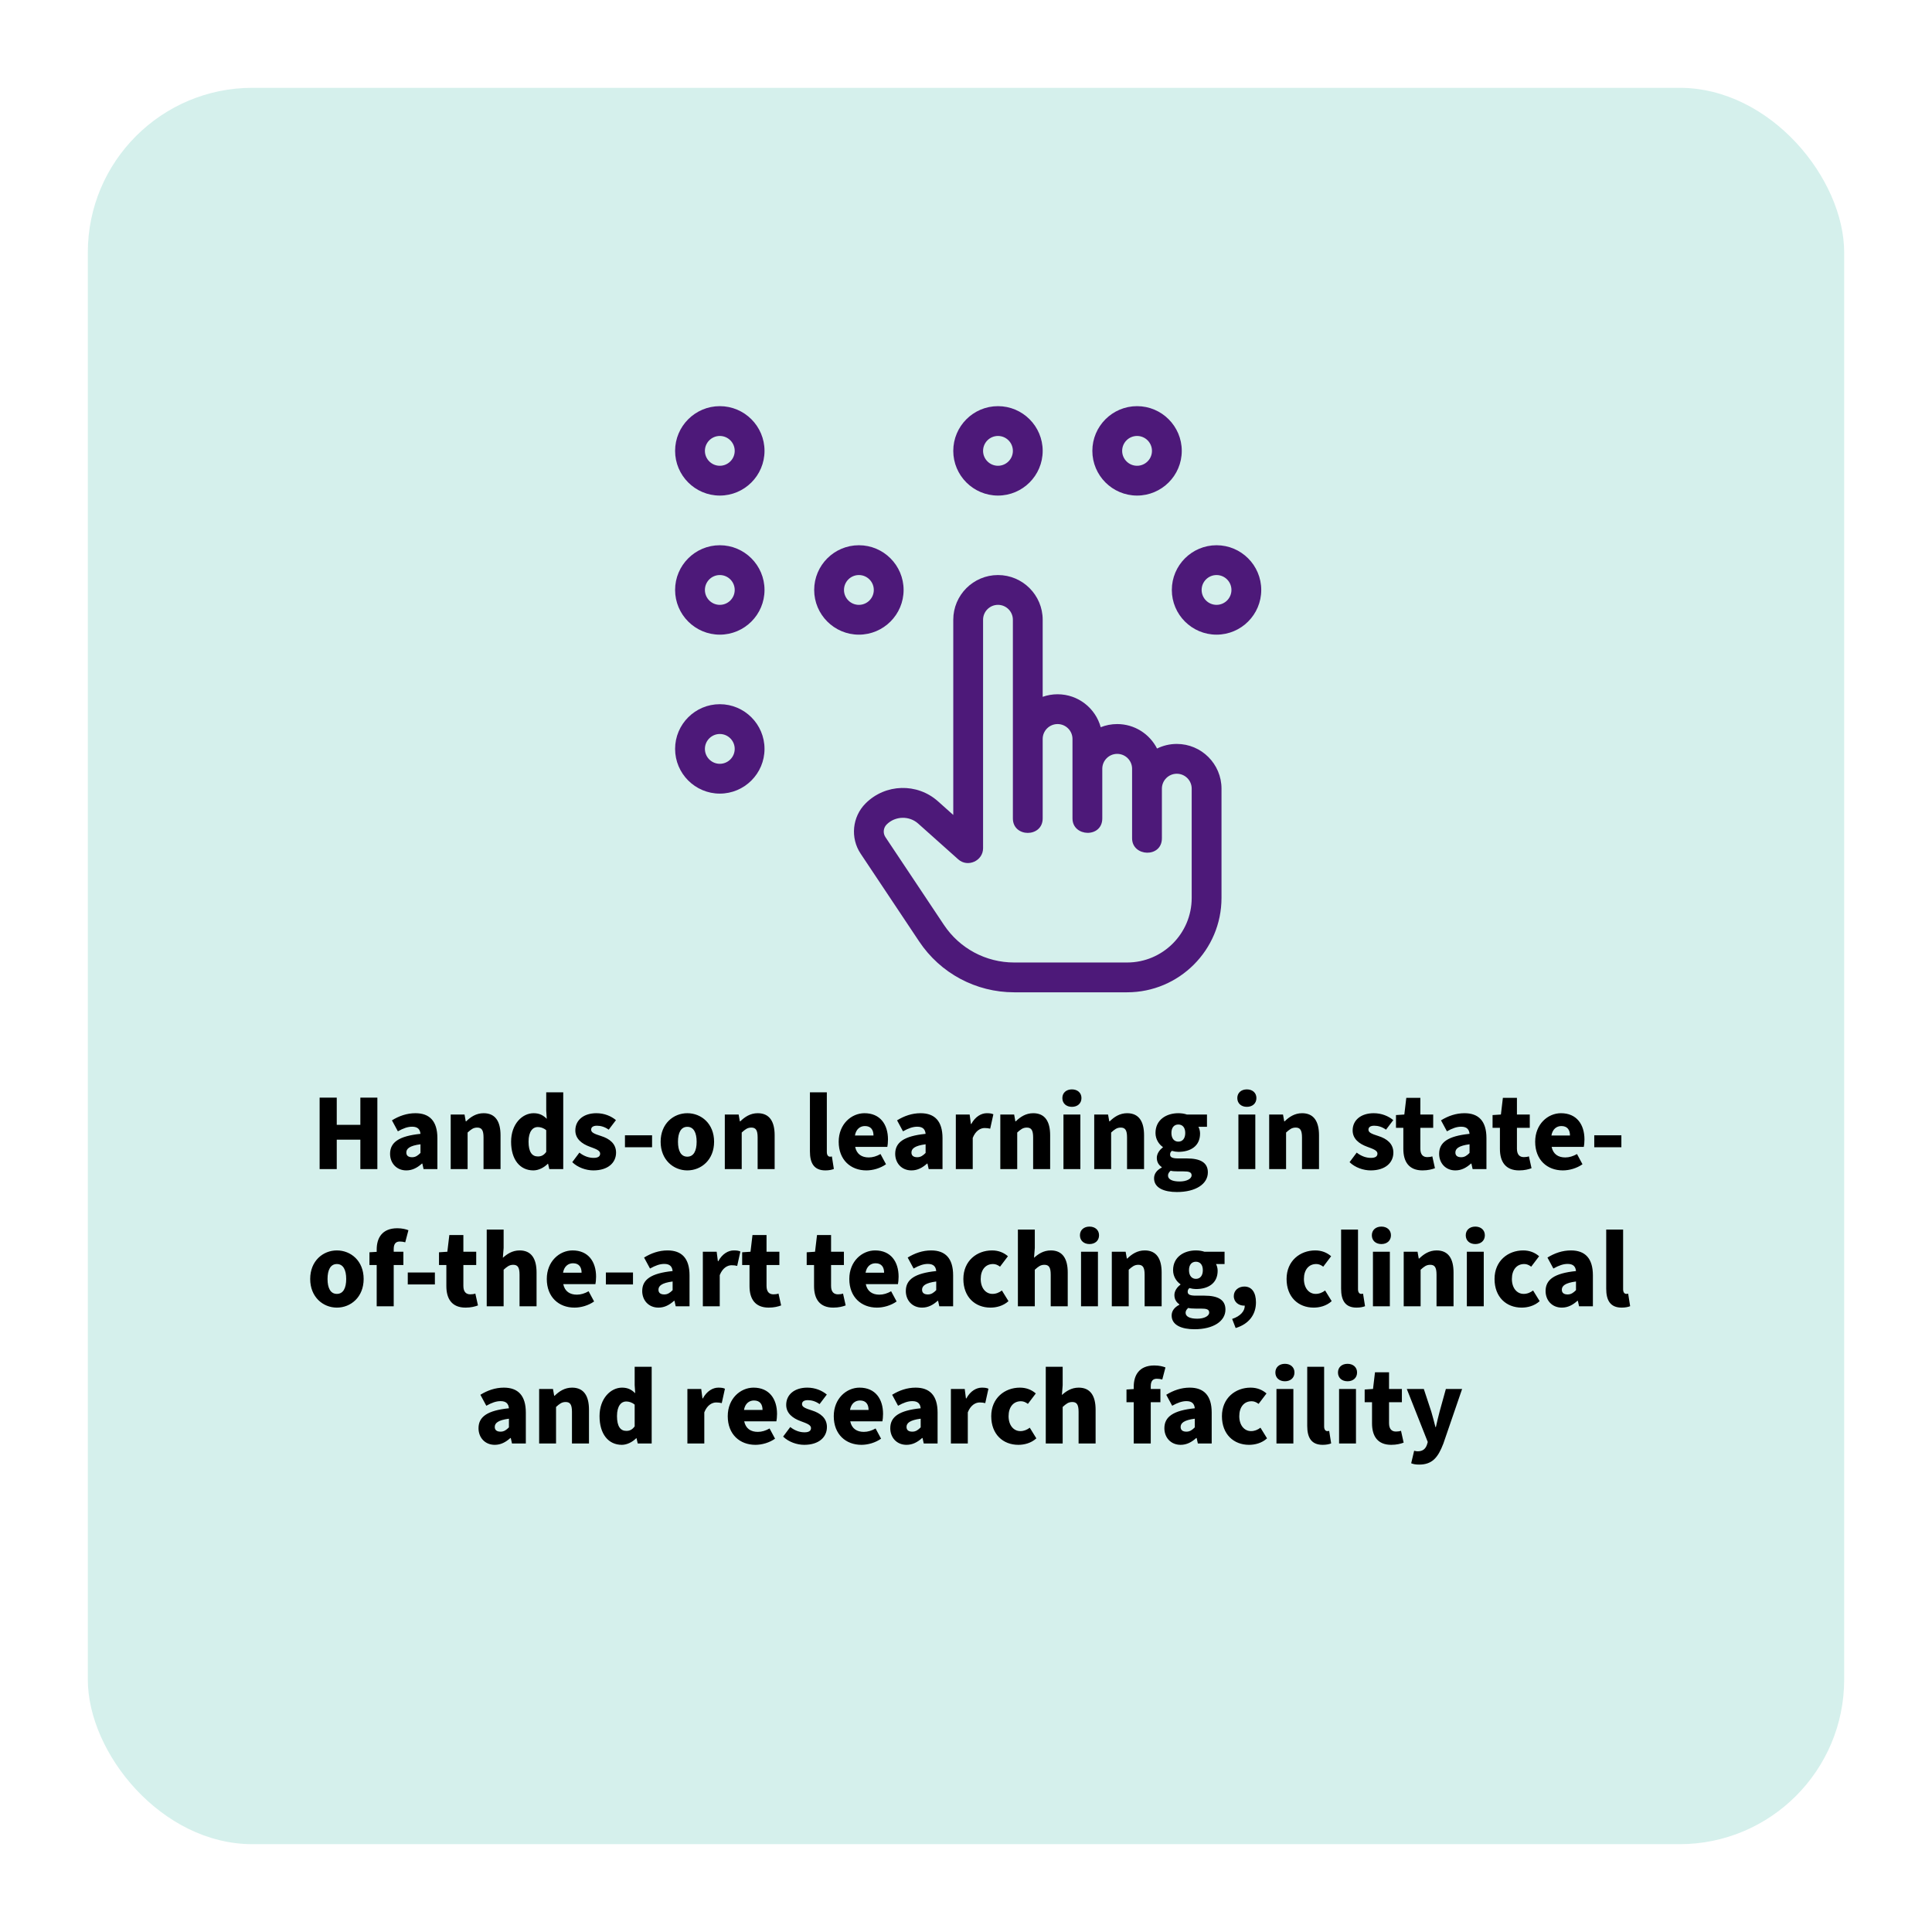 <svg width="352" height="352" viewBox="0 0 352 352" fill="none" xmlns="http://www.w3.org/2000/svg">
<g filter="url(#filter0_d_158_798)">
<rect x="16" y="12" width="320" height="320" rx="30" fill="#D5F0EC"/>
</g>
<path d="M58.234 213V199.98H61.354V204.94H65.654V199.98H68.754V213H65.654V207.64H61.354V213H58.234ZM74.03 213.24C72.21 213.24 71.07 211.88 71.07 210.22C71.07 208.12 72.69 206.98 76.61 206.58C76.53 205.76 76.11 205.28 75.09 205.28C74.29 205.28 73.49 205.56 72.49 206.12L71.41 204.12C72.71 203.32 74.13 202.82 75.69 202.82C78.25 202.82 79.69 204.24 79.69 207.36V213H77.17L76.95 212H76.87C76.05 212.74 75.15 213.24 74.03 213.24ZM75.09 210.84C75.71 210.84 76.13 210.54 76.61 210.06V208.48C74.63 208.74 74.03 209.28 74.03 209.98C74.03 210.56 74.41 210.84 75.09 210.84ZM82.115 213V203.06H84.635L84.856 204.3H84.936C85.755 203.5 86.755 202.82 88.115 202.82C90.275 202.82 91.195 204.36 91.195 206.84V213H88.096V207.24C88.096 205.86 87.736 205.44 86.936 205.44C86.236 205.44 85.816 205.78 85.195 206.34V213H82.115ZM97.179 213.24C94.719 213.24 93.119 211.26 93.119 208.02C93.119 204.78 95.159 202.82 97.219 202.82C98.319 202.82 98.979 203.22 99.619 203.84L99.519 202.36V199.02H102.619V213H100.079L99.859 212.04H99.799C99.099 212.74 98.119 213.24 97.179 213.24ZM97.999 210.7C98.599 210.7 99.059 210.5 99.519 209.88V205.92C99.039 205.5 98.459 205.34 97.959 205.34C97.079 205.34 96.299 206.14 96.299 208C96.299 209.9 96.939 210.7 97.999 210.7ZM108.103 213.24C106.783 213.24 105.263 212.72 104.263 211.74L105.563 210C106.483 210.72 107.383 210.96 108.163 210.96C109.003 210.96 109.343 210.66 109.343 210.18C109.343 209.58 108.503 209.32 107.443 208.92C106.023 208.4 104.823 207.5 104.823 205.96C104.823 204.08 106.343 202.82 108.663 202.82C110.123 202.82 111.363 203.36 112.223 204.08L110.903 205.82C110.183 205.3 109.443 205.1 108.763 205.1C108.043 205.1 107.703 205.38 107.703 205.82C107.703 206.34 108.263 206.58 109.523 206.98C111.043 207.46 112.243 208.36 112.243 210C112.243 211.82 110.803 213.24 108.103 213.24ZM113.864 209.02V206.84H118.804V209.02H113.864ZM125.224 213.24C122.704 213.24 120.364 211.32 120.364 208.02C120.364 204.72 122.704 202.82 125.224 202.82C127.764 202.82 130.104 204.72 130.104 208.02C130.104 211.32 127.764 213.24 125.224 213.24ZM125.224 210.74C126.384 210.74 126.924 209.68 126.924 208.02C126.924 206.38 126.384 205.3 125.224 205.3C124.064 205.3 123.524 206.38 123.524 208.02C123.524 209.68 124.064 210.74 125.224 210.74ZM132.057 213V203.06H134.577L134.797 204.3H134.877C135.697 203.5 136.697 202.82 138.057 202.82C140.217 202.82 141.137 204.36 141.137 206.84V213H138.037V207.24C138.037 205.86 137.677 205.44 136.877 205.44C136.177 205.44 135.757 205.78 135.137 206.34V213H132.057ZM150.385 213.24C148.265 213.24 147.565 211.86 147.565 209.78V199.02H150.645V209.9C150.645 210.54 150.965 210.74 151.205 210.74C151.325 210.74 151.405 210.74 151.565 210.7L151.925 212.98C151.585 213.12 151.065 213.24 150.385 213.24ZM157.845 213.24C155.005 213.24 152.805 211.34 152.805 208.02C152.805 204.8 155.125 202.82 157.505 202.82C160.385 202.82 161.785 204.9 161.785 207.6C161.785 208.16 161.725 208.68 161.665 208.96H155.805C156.085 210.3 157.025 210.88 158.285 210.88C159.005 210.88 159.725 210.66 160.425 210.26L161.425 212.12C160.385 212.86 159.025 213.24 157.845 213.24ZM155.765 206.88H159.145C159.145 205.9 158.705 205.16 157.585 205.16C156.705 205.16 155.965 205.72 155.765 206.88ZM166.061 213.24C164.241 213.24 163.101 211.88 163.101 210.22C163.101 208.12 164.721 206.98 168.641 206.58C168.561 205.76 168.141 205.28 167.121 205.28C166.321 205.28 165.521 205.56 164.521 206.12L163.441 204.12C164.741 203.32 166.161 202.82 167.721 202.82C170.281 202.82 171.721 204.24 171.721 207.36V213H169.201L168.981 212H168.901C168.081 212.74 167.181 213.24 166.061 213.24ZM167.121 210.84C167.741 210.84 168.161 210.54 168.641 210.06V208.48C166.661 208.74 166.061 209.28 166.061 209.98C166.061 210.56 166.441 210.84 167.121 210.84ZM174.147 213V203.06H176.667L176.887 204.78H176.967C177.687 203.44 178.787 202.82 179.787 202.82C180.367 202.82 180.707 202.88 180.987 203.02L180.407 205.64C180.047 205.56 179.827 205.52 179.387 205.52C178.647 205.52 177.747 206 177.227 207.32V213H174.147ZM182.252 213V203.06H184.772L184.992 204.3H185.072C185.892 203.5 186.892 202.82 188.252 202.82C190.412 202.82 191.332 204.36 191.332 206.84V213H188.232V207.24C188.232 205.86 187.872 205.44 187.072 205.44C186.372 205.44 185.952 205.78 185.332 206.34V213H182.252ZM193.756 213V203.06H196.836V213H193.756ZM195.296 201.66C194.276 201.66 193.556 201.04 193.556 200.06C193.556 199.1 194.276 198.48 195.296 198.48C196.316 198.48 197.036 199.1 197.036 200.06C197.036 201.04 196.316 201.66 195.296 201.66ZM199.362 213V203.06H201.882L202.102 204.3H202.182C203.002 203.5 204.002 202.82 205.362 202.82C207.522 202.82 208.442 204.36 208.442 206.84V213H205.342V207.24C205.342 205.86 204.982 205.44 204.182 205.44C203.482 205.44 203.062 205.78 202.442 206.34V213H199.362ZM214.425 217.18C212.125 217.18 210.265 216.46 210.265 214.68C210.265 213.86 210.745 213.2 211.665 212.72V212.64C211.145 212.28 210.765 211.76 210.765 210.94C210.765 210.24 211.225 209.52 211.865 209.06V208.98C211.165 208.5 210.525 207.58 210.525 206.42C210.525 204 212.525 202.82 214.685 202.82C215.245 202.82 215.785 202.9 216.245 203.06H219.905V205.3H218.345C218.505 205.58 218.645 206.04 218.645 206.52C218.645 208.84 216.885 209.86 214.685 209.86C214.345 209.86 213.945 209.8 213.505 209.68C213.285 209.88 213.185 210.04 213.185 210.36C213.185 210.84 213.585 211.06 214.645 211.06H216.225C218.685 211.06 220.065 211.8 220.065 213.6C220.065 215.7 217.885 217.18 214.425 217.18ZM214.685 208C215.425 208 215.945 207.46 215.945 206.42C215.945 205.4 215.425 204.88 214.685 204.88C213.945 204.88 213.425 205.4 213.425 206.42C213.425 207.46 213.965 208 214.685 208ZM214.925 215.26C216.185 215.26 217.105 214.78 217.105 214.14C217.105 213.54 216.585 213.42 215.645 213.42H214.685C213.965 213.42 213.585 213.38 213.285 213.3C212.965 213.58 212.805 213.86 212.805 214.18C212.805 214.9 213.645 215.26 214.925 215.26ZM225.631 213V203.06H228.711V213H225.631ZM227.171 201.66C226.151 201.66 225.431 201.04 225.431 200.06C225.431 199.1 226.151 198.48 227.171 198.48C228.191 198.48 228.911 199.1 228.911 200.06C228.911 201.04 228.191 201.66 227.171 201.66ZM231.237 213V203.06H233.757L233.977 204.3H234.057C234.877 203.5 235.877 202.82 237.237 202.82C239.397 202.82 240.317 204.36 240.317 206.84V213H237.217V207.24C237.217 205.86 236.857 205.44 236.057 205.44C235.357 205.44 234.937 205.78 234.317 206.34V213H231.237ZM249.724 213.24C248.404 213.24 246.884 212.72 245.884 211.74L247.184 210C248.104 210.72 249.004 210.96 249.784 210.96C250.624 210.96 250.964 210.66 250.964 210.18C250.964 209.58 250.124 209.32 249.064 208.92C247.644 208.4 246.444 207.5 246.444 205.96C246.444 204.08 247.964 202.82 250.284 202.82C251.744 202.82 252.984 203.36 253.844 204.08L252.524 205.82C251.804 205.3 251.064 205.1 250.384 205.1C249.664 205.1 249.324 205.38 249.324 205.82C249.324 206.34 249.884 206.58 251.144 206.98C252.664 207.46 253.864 208.36 253.864 210C253.864 211.82 252.424 213.24 249.724 213.24ZM259.18 213.24C256.7 213.24 255.68 211.66 255.68 209.32V205.48H254.34V203.16L255.86 203.06L256.22 200.02H258.78V203.06H261.12V205.48H258.78V209.28C258.78 210.4 259.3 210.82 260.04 210.82C260.36 210.82 260.7 210.78 260.96 210.68L261.44 212.84C260.92 213.04 260.16 213.24 259.18 213.24ZM265.163 213.24C263.343 213.24 262.203 211.88 262.203 210.22C262.203 208.12 263.823 206.98 267.743 206.58C267.663 205.76 267.243 205.28 266.223 205.28C265.423 205.28 264.623 205.56 263.623 206.12L262.543 204.12C263.843 203.32 265.263 202.82 266.823 202.82C269.383 202.82 270.823 204.24 270.823 207.36V213H268.303L268.083 212H268.003C267.183 212.74 266.283 213.24 265.163 213.24ZM266.223 210.84C266.843 210.84 267.263 210.54 267.743 210.06V208.48C265.763 208.74 265.163 209.28 265.163 209.98C265.163 210.56 265.543 210.84 266.223 210.84ZM276.777 213.24C274.297 213.24 273.277 211.66 273.277 209.32V205.48H271.937V203.16L273.457 203.06L273.817 200.02H276.377V203.06H278.717V205.48H276.377V209.28C276.377 210.4 276.897 210.82 277.637 210.82C277.957 210.82 278.297 210.78 278.557 210.68L279.037 212.84C278.517 213.04 277.757 213.24 276.777 213.24ZM284.74 213.24C281.9 213.24 279.7 211.34 279.7 208.02C279.7 204.8 282.02 202.82 284.4 202.82C287.28 202.82 288.68 204.9 288.68 207.6C288.68 208.16 288.62 208.68 288.56 208.96H282.7C282.98 210.3 283.92 210.88 285.18 210.88C285.9 210.88 286.62 210.66 287.32 210.26L288.32 212.12C287.28 212.86 285.92 213.24 284.74 213.24ZM282.66 206.88H286.04C286.04 205.9 285.6 205.16 284.48 205.16C283.6 205.16 282.86 205.72 282.66 206.88ZM290.466 209.02V206.84H295.406V209.02H290.466ZM61.376 238.24C58.856 238.24 56.516 236.32 56.516 233.02C56.516 229.72 58.856 227.82 61.376 227.82C63.916 227.82 66.256 229.72 66.256 233.02C66.256 236.32 63.916 238.24 61.376 238.24ZM61.376 235.74C62.536 235.74 63.076 234.68 63.076 233.02C63.076 231.38 62.536 230.3 61.376 230.3C60.216 230.3 59.676 231.38 59.676 233.02C59.676 234.68 60.216 235.74 61.376 235.74ZM68.632 238V230.48H67.312V228.16L68.632 228.08V227.66C68.632 225.56 69.612 223.78 72.392 223.78C73.252 223.78 73.972 223.96 74.412 224.14L73.832 226.34C73.492 226.24 73.172 226.2 72.832 226.2C72.152 226.2 71.732 226.58 71.732 227.56V228.06H73.492V230.48H71.732V238H68.632ZM74.294 234.02V231.84H79.234V234.02H74.294ZM84.824 238.24C82.344 238.24 81.324 236.66 81.324 234.32V230.48H79.984V228.16L81.504 228.06L81.864 225.02H84.424V228.06H86.764V230.48H84.424V234.28C84.424 235.4 84.944 235.82 85.684 235.82C86.004 235.82 86.344 235.78 86.604 235.68L87.084 237.84C86.564 238.04 85.804 238.24 84.824 238.24ZM88.678 238V224.02H91.758V227.38L91.618 229.16C92.358 228.5 93.318 227.82 94.678 227.82C96.838 227.82 97.758 229.36 97.758 231.84V238H94.658V232.24C94.658 230.86 94.298 230.44 93.498 230.44C92.798 230.44 92.378 230.78 91.758 231.34V238H88.678ZM104.662 238.24C101.822 238.24 99.622 236.34 99.622 233.02C99.622 229.8 101.942 227.82 104.322 227.82C107.202 227.82 108.602 229.9 108.602 232.6C108.602 233.16 108.542 233.68 108.482 233.96H102.622C102.902 235.3 103.842 235.88 105.102 235.88C105.822 235.88 106.542 235.66 107.242 235.26L108.242 237.12C107.202 237.86 105.842 238.24 104.662 238.24ZM102.582 231.88H105.962C105.962 230.9 105.522 230.16 104.402 230.16C103.522 230.16 102.782 230.72 102.582 231.88ZM110.388 234.02V231.84H115.328V234.02H110.388ZM119.968 238.24C118.148 238.24 117.008 236.88 117.008 235.22C117.008 233.12 118.628 231.98 122.548 231.58C122.468 230.76 122.048 230.28 121.028 230.28C120.228 230.28 119.428 230.56 118.428 231.12L117.348 229.12C118.648 228.32 120.068 227.82 121.628 227.82C124.188 227.82 125.628 229.24 125.628 232.36V238H123.108L122.888 237H122.808C121.988 237.74 121.088 238.24 119.968 238.24ZM121.028 235.84C121.648 235.84 122.067 235.54 122.548 235.06V233.48C120.568 233.74 119.968 234.28 119.968 234.98C119.968 235.56 120.348 235.84 121.028 235.84ZM128.053 238V228.06H130.573L130.793 229.78H130.873C131.593 228.44 132.693 227.82 133.693 227.82C134.273 227.82 134.613 227.88 134.893 228.02L134.313 230.64C133.953 230.56 133.733 230.52 133.293 230.52C132.553 230.52 131.653 231 131.133 232.32V238H128.053ZM140.058 238.24C137.578 238.24 136.558 236.66 136.558 234.32V230.48H135.218V228.16L136.738 228.06L137.098 225.02H139.658V228.06H141.998V230.48H139.658V234.28C139.658 235.4 140.178 235.82 140.918 235.82C141.238 235.82 141.578 235.78 141.838 235.68L142.318 237.84C141.798 238.04 141.038 238.24 140.058 238.24ZM151.816 238.24C149.336 238.24 148.316 236.66 148.316 234.32V230.48H146.976V228.16L148.496 228.06L148.856 225.02H151.416V228.06H153.756V230.48H151.416V234.28C151.416 235.4 151.936 235.82 152.676 235.82C152.996 235.82 153.336 235.78 153.596 235.68L154.076 237.84C153.556 238.04 152.796 238.24 151.816 238.24ZM159.779 238.24C156.939 238.24 154.739 236.34 154.739 233.02C154.739 229.8 157.059 227.82 159.439 227.82C162.319 227.82 163.719 229.9 163.719 232.6C163.719 233.16 163.659 233.68 163.599 233.96H157.739C158.019 235.3 158.959 235.88 160.219 235.88C160.939 235.88 161.659 235.66 162.359 235.26L163.359 237.12C162.319 237.86 160.959 238.24 159.779 238.24ZM157.699 231.88H161.079C161.079 230.9 160.639 230.16 159.519 230.16C158.639 230.16 157.899 230.72 157.699 231.88ZM167.995 238.24C166.175 238.24 165.035 236.88 165.035 235.22C165.035 233.12 166.655 231.98 170.575 231.58C170.495 230.76 170.075 230.28 169.055 230.28C168.255 230.28 167.455 230.56 166.455 231.12L165.375 229.12C166.675 228.32 168.095 227.82 169.655 227.82C172.215 227.82 173.655 229.24 173.655 232.36V238H171.135L170.915 237H170.835C170.015 237.74 169.115 238.24 167.995 238.24ZM169.055 235.84C169.675 235.84 170.095 235.54 170.575 235.06V233.48C168.595 233.74 167.995 234.28 167.995 234.98C167.995 235.56 168.375 235.84 169.055 235.84ZM180.46 238.24C177.66 238.24 175.52 236.32 175.52 233.02C175.52 229.72 177.98 227.82 180.74 227.82C181.96 227.82 182.9 228.24 183.64 228.88L182.2 230.78C181.74 230.44 181.36 230.3 180.92 230.3C179.54 230.3 178.68 231.38 178.68 233.02C178.68 234.68 179.6 235.74 180.82 235.74C181.48 235.74 182.04 235.5 182.54 235.12L183.74 237.06C182.78 237.94 181.52 238.24 180.46 238.24ZM185.455 238V224.02H188.535V227.38L188.395 229.16C189.135 228.5 190.095 227.82 191.455 227.82C193.615 227.82 194.535 229.36 194.535 231.84V238H191.435V232.24C191.435 230.86 191.075 230.44 190.275 230.44C189.575 230.44 189.155 230.78 188.535 231.34V238H185.455ZM196.959 238V228.06H200.039V238H196.959ZM198.499 226.66C197.479 226.66 196.759 226.04 196.759 225.06C196.759 224.1 197.479 223.48 198.499 223.48C199.519 223.48 200.239 224.1 200.239 225.06C200.239 226.04 199.519 226.66 198.499 226.66ZM202.565 238V228.06H205.085L205.305 229.3H205.385C206.205 228.5 207.205 227.82 208.565 227.82C210.725 227.82 211.645 229.36 211.645 231.84V238H208.545V232.24C208.545 230.86 208.185 230.44 207.385 230.44C206.685 230.44 206.265 230.78 205.645 231.34V238H202.565ZM217.629 242.18C215.329 242.18 213.469 241.46 213.469 239.68C213.469 238.86 213.949 238.2 214.869 237.72V237.64C214.349 237.28 213.969 236.76 213.969 235.94C213.969 235.24 214.429 234.52 215.069 234.06V233.98C214.369 233.5 213.729 232.58 213.729 231.42C213.729 229 215.729 227.82 217.889 227.82C218.449 227.82 218.989 227.9 219.449 228.06H223.109V230.3H221.549C221.709 230.58 221.849 231.04 221.849 231.52C221.849 233.84 220.089 234.86 217.889 234.86C217.549 234.86 217.149 234.8 216.709 234.68C216.489 234.88 216.389 235.04 216.389 235.36C216.389 235.84 216.789 236.06 217.849 236.06H219.429C221.889 236.06 223.269 236.8 223.269 238.6C223.269 240.7 221.089 242.18 217.629 242.18ZM217.889 233C218.629 233 219.149 232.46 219.149 231.42C219.149 230.4 218.629 229.88 217.889 229.88C217.149 229.88 216.629 230.4 216.629 231.42C216.629 232.46 217.169 233 217.889 233ZM218.129 240.26C219.389 240.26 220.309 239.78 220.309 239.14C220.309 238.54 219.789 238.42 218.849 238.42H217.889C217.169 238.42 216.789 238.38 216.489 238.3C216.169 238.58 216.009 238.86 216.009 239.18C216.009 239.9 216.849 240.26 218.129 240.26ZM225.13 241.96L224.49 240.3C226.03 239.8 226.81 238.84 226.79 237.88C226.75 237.88 226.69 237.88 226.65 237.88C225.69 237.88 224.79 237.24 224.79 236.14C224.79 235.1 225.65 234.4 226.71 234.4C228.07 234.4 228.83 235.48 228.83 237.28C228.83 239.52 227.53 241.24 225.13 241.96ZM239.347 238.24C236.547 238.24 234.407 236.32 234.407 233.02C234.407 229.72 236.867 227.82 239.627 227.82C240.847 227.82 241.787 228.24 242.527 228.88L241.087 230.78C240.627 230.44 240.247 230.3 239.807 230.3C238.427 230.3 237.567 231.38 237.567 233.02C237.567 234.68 238.487 235.74 239.707 235.74C240.367 235.74 240.927 235.5 241.427 235.12L242.627 237.06C241.667 237.94 240.407 238.24 239.347 238.24ZM247.162 238.24C245.042 238.24 244.342 236.86 244.342 234.78V224.02H247.422V234.9C247.422 235.54 247.742 235.74 247.982 235.74C248.102 235.74 248.182 235.74 248.342 235.7L248.702 237.98C248.362 238.12 247.842 238.24 247.162 238.24ZM250.143 238V228.06H253.223V238H250.143ZM251.683 226.66C250.663 226.66 249.943 226.04 249.943 225.06C249.943 224.1 250.663 223.48 251.683 223.48C252.703 223.48 253.423 224.1 253.423 225.06C253.423 226.04 252.703 226.66 251.683 226.66ZM255.748 238V228.06H258.268L258.488 229.3H258.568C259.388 228.5 260.388 227.82 261.748 227.82C263.908 227.82 264.828 229.36 264.828 231.84V238H261.728V232.24C261.728 230.86 261.368 230.44 260.568 230.44C259.868 230.44 259.448 230.78 258.828 231.34V238H255.748ZM267.252 238V228.06H270.332V238H267.252ZM268.792 226.66C267.772 226.66 267.052 226.04 267.052 225.06C267.052 224.1 267.772 223.48 268.792 223.48C269.812 223.48 270.532 224.1 270.532 225.06C270.532 226.04 269.812 226.66 268.792 226.66ZM277.238 238.24C274.438 238.24 272.298 236.32 272.298 233.02C272.298 229.72 274.758 227.82 277.518 227.82C278.738 227.82 279.678 228.24 280.418 228.88L278.978 230.78C278.518 230.44 278.138 230.3 277.698 230.3C276.318 230.3 275.458 231.38 275.458 233.02C275.458 234.68 276.378 235.74 277.598 235.74C278.258 235.74 278.818 235.5 279.318 235.12L280.518 237.06C279.558 237.94 278.298 238.24 277.238 238.24ZM284.557 238.24C282.737 238.24 281.597 236.88 281.597 235.22C281.597 233.12 283.217 231.98 287.137 231.58C287.057 230.76 286.637 230.28 285.617 230.28C284.817 230.28 284.017 230.56 283.017 231.12L281.937 229.12C283.237 228.32 284.657 227.82 286.217 227.82C288.777 227.82 290.217 229.24 290.217 232.36V238H287.697L287.477 237H287.397C286.577 237.74 285.677 238.24 284.557 238.24ZM285.617 235.84C286.237 235.84 286.657 235.54 287.137 235.06V233.48C285.157 233.74 284.557 234.28 284.557 234.98C284.557 235.56 284.937 235.84 285.617 235.84ZM295.463 238.24C293.343 238.24 292.643 236.86 292.643 234.78V224.02H295.723V234.9C295.723 235.54 296.043 235.74 296.283 235.74C296.403 235.74 296.483 235.74 296.643 235.7L297.003 237.98C296.663 238.12 296.143 238.24 295.463 238.24ZM90.143 263.24C88.323 263.24 87.183 261.88 87.183 260.22C87.183 258.12 88.803 256.98 92.723 256.58C92.643 255.76 92.223 255.28 91.203 255.28C90.403 255.28 89.603 255.56 88.603 256.12L87.523 254.12C88.823 253.32 90.243 252.82 91.803 252.82C94.363 252.82 95.803 254.24 95.803 257.36V263H93.283L93.063 262H92.983C92.163 262.74 91.263 263.24 90.143 263.24ZM91.203 260.84C91.823 260.84 92.243 260.54 92.723 260.06V258.48C90.743 258.74 90.143 259.28 90.143 259.98C90.143 260.56 90.523 260.84 91.203 260.84ZM98.229 263V253.06H100.749L100.969 254.3H101.049C101.869 253.5 102.869 252.82 104.229 252.82C106.389 252.82 107.309 254.36 107.309 256.84V263H104.209V257.24C104.209 255.86 103.849 255.44 103.049 255.44C102.349 255.44 101.929 255.78 101.309 256.34V263H98.229ZM113.293 263.24C110.833 263.24 109.233 261.26 109.233 258.02C109.233 254.78 111.273 252.82 113.333 252.82C114.433 252.82 115.093 253.22 115.733 253.84L115.633 252.36V249.02H118.733V263H116.193L115.973 262.04H115.913C115.213 262.74 114.233 263.24 113.293 263.24ZM114.113 260.7C114.713 260.7 115.173 260.5 115.633 259.88V255.92C115.153 255.5 114.573 255.34 114.073 255.34C113.193 255.34 112.413 256.14 112.413 258C112.413 259.9 113.053 260.7 114.113 260.7ZM125.24 263V253.06H127.76L127.98 254.78H128.06C128.78 253.44 129.88 252.82 130.88 252.82C131.46 252.82 131.8 252.88 132.08 253.02L131.5 255.64C131.14 255.56 130.92 255.52 130.48 255.52C129.74 255.52 128.84 256 128.32 257.32V263H125.24ZM137.631 263.24C134.791 263.24 132.591 261.34 132.591 258.02C132.591 254.8 134.911 252.82 137.291 252.82C140.171 252.82 141.571 254.9 141.571 257.6C141.571 258.16 141.511 258.68 141.451 258.96H135.591C135.871 260.3 136.811 260.88 138.071 260.88C138.791 260.88 139.511 260.66 140.211 260.26L141.211 262.12C140.171 262.86 138.811 263.24 137.631 263.24ZM135.551 256.88H138.931C138.931 255.9 138.491 255.16 137.371 255.16C136.491 255.16 135.751 255.72 135.551 256.88ZM146.521 263.24C145.201 263.24 143.681 262.72 142.681 261.74L143.981 260C144.901 260.72 145.801 260.96 146.581 260.96C147.421 260.96 147.761 260.66 147.761 260.18C147.761 259.58 146.921 259.32 145.861 258.92C144.441 258.4 143.241 257.5 143.241 255.96C143.241 254.08 144.761 252.82 147.081 252.82C148.541 252.82 149.781 253.36 150.641 254.08L149.321 255.82C148.601 255.3 147.861 255.1 147.181 255.1C146.461 255.1 146.121 255.38 146.121 255.82C146.121 256.34 146.681 256.58 147.941 256.98C149.461 257.46 150.661 258.36 150.661 260C150.661 261.82 149.221 263.24 146.521 263.24ZM156.947 263.24C154.107 263.24 151.907 261.34 151.907 258.02C151.907 254.8 154.227 252.82 156.607 252.82C159.487 252.82 160.887 254.9 160.887 257.6C160.887 258.16 160.827 258.68 160.767 258.96H154.907C155.187 260.3 156.127 260.88 157.387 260.88C158.107 260.88 158.827 260.66 159.527 260.26L160.527 262.12C159.487 262.86 158.127 263.24 156.947 263.24ZM154.867 256.88H158.247C158.247 255.9 157.807 255.16 156.687 255.16C155.807 255.16 155.067 255.72 154.867 256.88ZM165.163 263.24C163.343 263.24 162.203 261.88 162.203 260.22C162.203 258.12 163.823 256.98 167.743 256.58C167.663 255.76 167.243 255.28 166.223 255.28C165.423 255.28 164.623 255.56 163.623 256.12L162.543 254.12C163.843 253.32 165.263 252.82 166.823 252.82C169.383 252.82 170.823 254.24 170.823 257.36V263H168.303L168.083 262H168.003C167.183 262.74 166.283 263.24 165.163 263.24ZM166.223 260.84C166.843 260.84 167.263 260.54 167.743 260.06V258.48C165.763 258.74 165.163 259.28 165.163 259.98C165.163 260.56 165.543 260.84 166.223 260.84ZM173.248 263V253.06H175.768L175.988 254.78H176.068C176.788 253.44 177.888 252.82 178.888 252.82C179.468 252.82 179.808 252.88 180.088 253.02L179.508 255.64C179.148 255.56 178.928 255.52 178.488 255.52C177.748 255.52 176.848 256 176.328 257.32V263H173.248ZM185.538 263.24C182.738 263.24 180.598 261.32 180.598 258.02C180.598 254.72 183.058 252.82 185.818 252.82C187.038 252.82 187.978 253.24 188.718 253.88L187.278 255.78C186.818 255.44 186.438 255.3 185.998 255.3C184.618 255.3 183.758 256.38 183.758 258.02C183.758 259.68 184.678 260.74 185.898 260.74C186.558 260.74 187.118 260.5 187.618 260.12L188.818 262.06C187.858 262.94 186.598 263.24 185.538 263.24ZM190.533 263V249.02H193.613V252.38L193.473 254.16C194.213 253.5 195.173 252.82 196.533 252.82C198.693 252.82 199.613 254.36 199.613 256.84V263H196.513V257.24C196.513 255.86 196.153 255.44 195.353 255.44C194.653 255.44 194.233 255.78 193.613 256.34V263H190.533ZM206.561 263V255.48H205.241V253.16L206.561 253.08V252.66C206.561 250.56 207.541 248.78 210.321 248.78C211.181 248.78 211.901 248.96 212.341 249.14L211.761 251.34C211.421 251.24 211.101 251.2 210.761 251.2C210.081 251.2 209.661 251.58 209.661 252.56V253.06H211.421V255.48H209.661V263H206.561ZM215.104 263.24C213.284 263.24 212.144 261.88 212.144 260.22C212.144 258.12 213.764 256.98 217.684 256.58C217.604 255.76 217.184 255.28 216.164 255.28C215.364 255.28 214.564 255.56 213.564 256.12L212.484 254.12C213.784 253.32 215.204 252.82 216.764 252.82C219.324 252.82 220.764 254.24 220.764 257.36V263H218.244L218.024 262H217.944C217.124 262.74 216.224 263.24 215.104 263.24ZM216.164 260.84C216.784 260.84 217.204 260.54 217.684 260.06V258.48C215.704 258.74 215.104 259.28 215.104 259.98C215.104 260.56 215.484 260.84 216.164 260.84ZM227.57 263.24C224.77 263.24 222.63 261.32 222.63 258.02C222.63 254.72 225.09 252.82 227.85 252.82C229.07 252.82 230.01 253.24 230.75 253.88L229.31 255.78C228.85 255.44 228.47 255.3 228.03 255.3C226.65 255.3 225.79 256.38 225.79 258.02C225.79 259.68 226.71 260.74 227.93 260.74C228.59 260.74 229.15 260.5 229.65 260.12L230.85 262.06C229.89 262.94 228.63 263.24 227.57 263.24ZM232.565 263V253.06H235.645V263H232.565ZM234.105 251.66C233.085 251.66 232.365 251.04 232.365 250.06C232.365 249.1 233.085 248.48 234.105 248.48C235.125 248.48 235.845 249.1 235.845 250.06C235.845 251.04 235.125 251.66 234.105 251.66ZM240.99 263.24C238.87 263.24 238.17 261.86 238.17 259.78V249.02H241.25V259.9C241.25 260.54 241.57 260.74 241.81 260.74C241.93 260.74 242.01 260.74 242.17 260.7L242.53 262.98C242.19 263.12 241.67 263.24 240.99 263.24ZM243.971 263V253.06H247.051V263H243.971ZM245.511 251.66C244.491 251.66 243.771 251.04 243.771 250.06C243.771 249.1 244.491 248.48 245.511 248.48C246.531 248.48 247.251 249.1 247.251 250.06C247.251 251.04 246.531 251.66 245.511 251.66ZM253.476 263.24C250.996 263.24 249.976 261.66 249.976 259.32V255.48H248.636V253.16L250.156 253.06L250.516 250.02H253.076V253.06H255.416V255.48H253.076V259.28C253.076 260.4 253.596 260.82 254.336 260.82C254.656 260.82 254.996 260.78 255.256 260.68L255.736 262.84C255.216 263.04 254.456 263.24 253.476 263.24ZM258.55 266.84C257.91 266.84 257.51 266.76 257.11 266.6L257.65 264.32C257.97 264.4 258.11 264.42 258.31 264.42C259.27 264.42 259.75 263.92 259.99 263.2L260.13 262.72L256.31 253.06H259.41L260.77 257.18C261.05 258.1 261.27 259.02 261.53 260H261.61C261.83 259.06 262.03 258.12 262.29 257.18L263.43 253.06H266.39L262.97 263.02C261.99 265.58 260.93 266.84 258.55 266.84Z" fill="black"/>
<path d="M214.406 135.541C213.116 135.541 211.895 135.843 210.808 136.379C209.461 133.736 206.712 131.921 203.546 131.921C202.487 131.921 201.475 132.124 200.545 132.494C199.603 129.038 196.437 126.491 192.686 126.491C191.735 126.491 190.821 126.655 189.971 126.956V112.916C189.971 108.424 186.317 104.77 181.826 104.77C177.334 104.77 173.681 108.424 173.681 112.916V148.482L170.902 146C167.104 142.606 161.306 142.772 157.707 146.375C155.269 148.812 154.888 152.664 156.8 155.529L167.461 171.522C171.33 177.327 177.803 180.792 184.78 180.792H205.356C214.838 180.792 222.552 173.078 222.552 163.596V143.686C222.552 139.195 218.898 135.541 214.406 135.541ZM217.121 163.596C217.121 170.083 211.843 175.362 205.356 175.362H184.78C179.623 175.362 174.839 172.8 171.979 168.51L161.318 152.515C160.837 151.796 160.933 150.828 161.546 150.214C163.099 148.66 165.65 148.587 167.286 150.051C167.286 150.051 174.563 156.55 174.588 156.572C176.308 158.108 179.111 156.841 179.111 154.546V112.916C179.111 111.418 180.329 110.201 181.826 110.201C183.323 110.201 184.541 111.418 184.541 112.916C184.541 112.916 184.541 148.943 184.541 149.116C184.541 152.63 189.971 152.627 189.971 149.116V134.636C189.971 133.139 191.189 131.921 192.686 131.921C194.183 131.921 195.401 133.139 195.401 134.636C195.401 134.636 195.401 149.088 195.401 149.116C195.401 152.507 200.831 152.72 200.831 149.116V140.066C200.831 138.569 202.049 137.351 203.546 137.351C205.043 137.351 206.261 138.569 206.261 140.066C206.261 140.066 206.261 152.712 206.261 152.736C206.261 156.119 211.691 156.343 211.691 152.736V143.686C211.691 142.189 212.909 140.971 214.406 140.971C215.904 140.971 217.121 142.189 217.121 143.686V163.596Z" fill="#4D1979"/>
<path d="M181.826 90.29C186.317 90.29 189.971 86.637 189.971 82.145C189.971 77.654 186.317 74 181.826 74C177.334 74 173.681 77.654 173.681 82.145C173.681 86.637 177.334 90.29 181.826 90.29ZM181.826 79.43C183.323 79.43 184.541 80.648 184.541 82.145C184.541 83.642 183.323 84.86 181.826 84.86C180.329 84.86 179.111 83.642 179.111 82.145C179.111 80.648 180.329 79.43 181.826 79.43Z" fill="#4D1979"/>
<path d="M207.166 90.29C211.658 90.29 215.311 86.637 215.311 82.145C215.311 77.654 211.658 74 207.166 74C202.675 74 199.021 77.654 199.021 82.145C199.021 86.637 202.675 90.29 207.166 90.29ZM207.166 79.43C208.663 79.43 209.881 80.648 209.881 82.145C209.881 83.642 208.663 84.86 207.166 84.86C205.669 84.86 204.451 83.642 204.451 82.145C204.451 80.648 205.669 79.43 207.166 79.43Z" fill="#4D1979"/>
<path d="M221.647 99.34C217.155 99.34 213.501 102.994 213.501 107.486C213.501 111.977 217.155 115.631 221.647 115.631C226.138 115.631 229.792 111.977 229.792 107.486C229.792 102.994 226.138 99.34 221.647 99.34ZM221.647 110.201C220.149 110.201 218.931 108.983 218.931 107.486C218.931 105.988 220.149 104.77 221.647 104.77C223.144 104.77 224.362 105.988 224.362 107.486C224.362 108.983 223.144 110.201 221.647 110.201Z" fill="#4D1979"/>
<path d="M164.631 107.486C164.631 102.994 160.977 99.34 156.486 99.34C151.994 99.34 148.34 102.994 148.34 107.486C148.34 111.977 151.994 115.631 156.486 115.631C160.977 115.631 164.631 111.977 164.631 107.486ZM153.77 107.486C153.77 105.988 154.988 104.77 156.486 104.77C157.983 104.77 159.201 105.988 159.201 107.486C159.201 108.983 157.983 110.201 156.486 110.201C154.988 110.201 153.77 108.983 153.77 107.486Z" fill="#4D1979"/>
<path d="M131.145 99.34C126.654 99.34 123 102.994 123 107.486C123 111.977 126.654 115.631 131.145 115.631C135.637 115.631 139.29 111.977 139.29 107.486C139.29 102.994 135.637 99.34 131.145 99.34ZM131.145 110.201C129.648 110.201 128.43 108.983 128.43 107.486C128.43 105.988 129.648 104.77 131.145 104.77C132.642 104.77 133.86 105.988 133.86 107.486C133.86 108.983 132.642 110.201 131.145 110.201Z" fill="#4D1979"/>
<path d="M131.145 128.301C126.654 128.301 123 131.954 123 136.446C123 140.937 126.654 144.591 131.145 144.591C135.637 144.591 139.29 140.937 139.29 136.446C139.29 131.954 135.637 128.301 131.145 128.301ZM131.145 139.161C129.648 139.161 128.43 137.943 128.43 136.446C128.43 134.949 129.648 133.731 131.145 133.731C132.642 133.731 133.86 134.949 133.86 136.446C133.86 137.943 132.642 139.161 131.145 139.161Z" fill="#4D1979"/>
<path d="M131.145 74C126.654 74 123 77.654 123 82.145C123 86.637 126.654 90.29 131.145 90.29C135.637 90.29 139.29 86.637 139.29 82.145C139.29 77.654 135.637 74 131.145 74ZM131.145 84.86C129.648 84.86 128.43 83.642 128.43 82.145C128.43 80.648 129.648 79.43 131.145 79.43C132.642 79.43 133.86 80.648 133.86 82.145C133.86 83.642 132.642 84.86 131.145 84.86Z" fill="#4D1979"/>
<defs>
<filter id="filter0_d_158_798" x="0" y="0" width="352" height="352" filterUnits="userSpaceOnUse" color-interpolation-filters="sRGB">
<feFlood flood-opacity="0" result="BackgroundImageFix"/>
<feColorMatrix in="SourceAlpha" type="matrix" values="0 0 0 0 0 0 0 0 0 0 0 0 0 0 0 0 0 0 127 0" result="hardAlpha"/>
<feOffset dy="4"/>
<feGaussianBlur stdDeviation="8"/>
<feComposite in2="hardAlpha" operator="out"/>
<feColorMatrix type="matrix" values="0 0 0 0 0.086 0 0 0 0 0.086 0 0 0 0 0.086 0 0 0 0.25 0"/>
<feBlend mode="normal" in2="BackgroundImageFix" result="effect1_dropShadow_158_798"/>
<feBlend mode="normal" in="SourceGraphic" in2="effect1_dropShadow_158_798" result="shape"/>
</filter>
</defs>
</svg>
